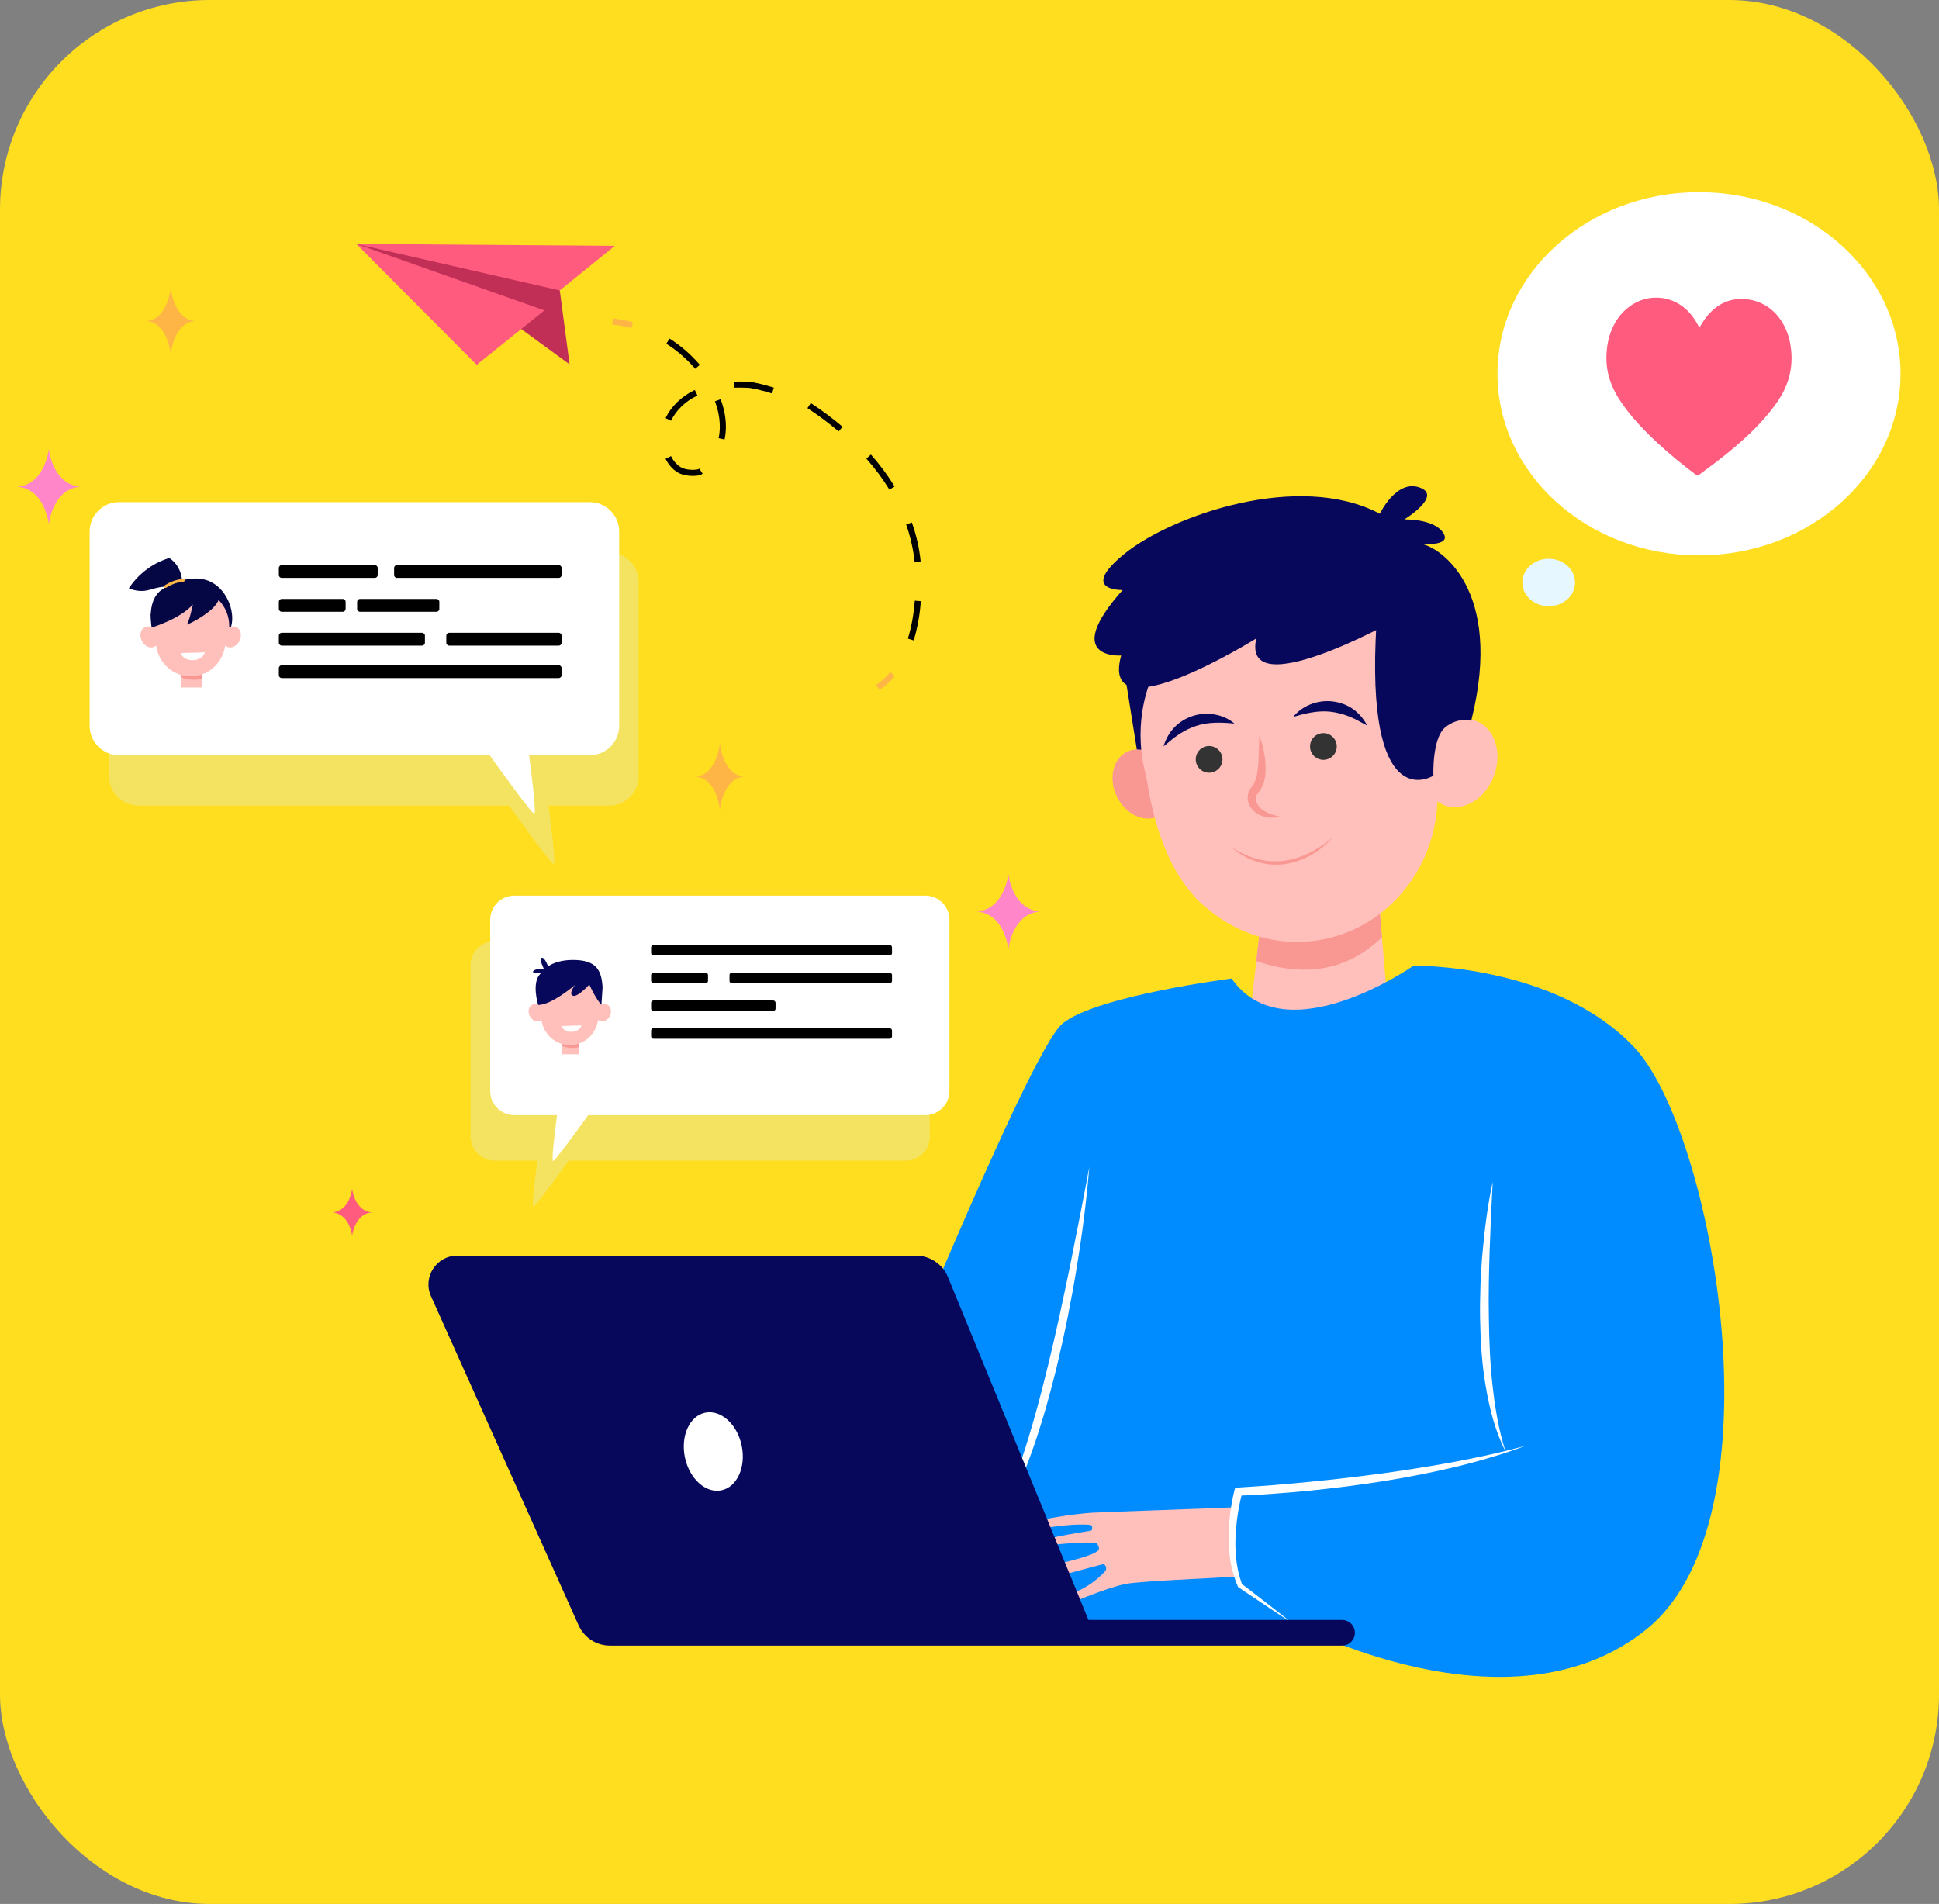 <svg width="111" height="109" viewBox="0 0 111 109" fill="none" xmlns="http://www.w3.org/2000/svg">
<rect x="0" y="0" width="111" height="109" fill="#808080" stroke="none"/>
<rect width="111" height="109" rx="12" fill="#FFDE20"/>
<path opacity="0.3" d="M51.846 53.881H28.321C27.557 53.881 26.939 54.499 26.939 55.263V65.064C26.939 65.828 27.557 66.446 28.321 66.446H30.763C30.622 67.525 30.436 69.073 30.538 69.073C30.646 69.073 31.832 67.445 32.549 66.446H51.846C52.609 66.446 53.228 65.828 53.228 65.064V55.263C53.228 54.499 52.609 53.881 51.846 53.881Z" fill="#DAEEF7"/>
<path d="M52.97 51.275H29.445C28.681 51.275 28.062 51.894 28.062 52.657V62.459C28.062 63.222 28.681 63.841 29.445 63.841H31.887C31.746 64.92 31.56 66.468 31.662 66.468C31.77 66.468 32.956 64.839 33.673 63.841H52.97C53.733 63.841 54.352 63.222 54.352 62.459V52.657C54.352 51.894 53.733 51.275 52.97 51.275Z" fill="white"/>
<path d="M35.067 60.042C36.42 58.689 36.42 56.496 35.067 55.143C33.714 53.789 31.52 53.789 30.167 55.143C28.814 56.496 28.814 58.689 30.167 60.042C31.52 61.396 33.714 61.396 35.067 60.042Z" fill="white"/>
<path d="M33.166 59.339H32.148V60.354H33.166V59.339Z" fill="#FFC0BB"/>
<path d="M33.166 59.947V59.339H32.148V59.857C32.367 59.974 32.692 60.042 33.166 59.947Z" fill="#F99893"/>
<path d="M34.77 57.52C34.664 57.468 34.541 57.477 34.43 57.534C34.468 56.532 33.649 55.689 32.618 55.724C31.587 55.689 30.768 56.532 30.807 57.534C30.695 57.477 30.572 57.468 30.466 57.52C30.262 57.621 30.199 57.908 30.324 58.162C30.45 58.416 30.717 58.541 30.92 58.441C30.949 58.427 30.974 58.409 30.997 58.389C31.113 59.217 31.806 59.838 32.618 59.827C33.43 59.838 34.123 59.217 34.239 58.389C34.262 58.409 34.288 58.427 34.316 58.441C34.519 58.541 34.786 58.416 34.912 58.162C35.037 57.908 34.974 57.621 34.77 57.52Z" fill="#FFC0BB"/>
<path d="M31.379 55.327C31.379 55.327 31.889 54.895 33.05 54.965C34.21 55.035 34.431 55.64 34.497 56.505L34.429 57.534C34.429 57.534 34.128 57.224 33.735 56.365C33.735 56.365 33.086 57.094 32.803 57.008C32.52 56.922 32.91 56.397 32.91 56.397C32.91 56.397 31.586 57.536 30.806 57.534C30.806 57.534 30.393 56.201 30.973 55.712C30.973 55.712 30.536 55.733 30.513 55.647C30.49 55.561 30.721 55.433 31.141 55.481C31.141 55.481 30.842 54.897 31.009 54.836C31.176 54.775 31.379 55.327 31.379 55.327Z" fill="#07085B"/>
<path d="M33.283 58.704C33.239 58.905 33.008 59.063 32.727 59.072C32.445 59.081 32.205 58.937 32.148 58.739L33.283 58.704Z" fill="white"/>
<path d="M50.928 54.702H37.411C37.336 54.702 37.274 54.641 37.274 54.565V54.236C37.274 54.161 37.336 54.1 37.411 54.1H50.928C51.003 54.1 51.064 54.161 51.064 54.236V54.565C51.064 54.641 51.003 54.702 50.928 54.702Z" fill="black"/>
<path d="M40.395 56.291H37.411C37.336 56.291 37.274 56.229 37.274 56.154V55.825C37.274 55.749 37.336 55.688 37.411 55.688H40.395C40.47 55.688 40.531 55.749 40.531 55.825V56.154C40.531 56.229 40.47 56.291 40.395 56.291Z" fill="black"/>
<path d="M50.929 56.291H41.897C41.822 56.291 41.761 56.229 41.761 56.154V55.825C41.761 55.749 41.822 55.688 41.897 55.688H50.929C51.004 55.688 51.065 55.749 51.065 55.825V56.154C51.065 56.229 51.004 56.291 50.929 56.291Z" fill="black"/>
<path d="M44.262 57.879H37.411C37.336 57.879 37.274 57.818 37.274 57.743V57.414C37.274 57.338 37.336 57.277 37.411 57.277H44.262C44.337 57.277 44.398 57.338 44.398 57.414V57.743C44.398 57.818 44.337 57.879 44.262 57.879Z" fill="black"/>
<path d="M50.928 57.879H45.577C45.502 57.879 45.44 57.818 45.44 57.743V57.414C45.44 57.338 45.502 57.277 45.577 57.277H50.928C51.003 57.277 51.065 57.338 51.065 57.414V57.743C51.065 57.818 51.003 57.879 50.928 57.879Z" fill="white"/>
<path d="M50.928 59.468H37.411C37.336 59.468 37.274 59.407 37.274 59.331V59.002C37.274 58.927 37.336 58.866 37.411 58.866H50.928C51.003 58.866 51.064 58.927 51.064 59.002V59.331C51.064 59.407 51.003 59.468 50.928 59.468Z" fill="black"/>
<path d="M64.434 38.862L65.291 44.238L67.102 37.071C67.102 37.071 64.564 35.839 64.452 36.287C64.34 36.735 64.434 38.862 64.434 38.862Z" fill="#07085B"/>
<path d="M78.84 50.433L79.624 59.726L71.423 59.334L72.368 51.105L78.84 50.433Z" fill="#FFC0BB"/>
<path d="M71.918 55.018L72.368 51.105L78.839 50.433L79.111 53.651C77.824 54.933 75.51 56.262 71.918 55.018Z" fill="#F99893"/>
<path d="M66.891 44.171C67.384 45.191 67.123 46.337 66.307 46.732C65.491 47.126 64.43 46.619 63.937 45.599C63.444 44.58 63.705 43.433 64.521 43.039C65.337 42.644 66.398 43.151 66.891 44.171Z" fill="#F99893"/>
<path d="M66.831 48.886C66.244 47.571 65.9 46.157 65.7 44.918C65.657 44.652 65.599 44.389 65.536 44.127C65.281 43.07 65.213 41.936 65.39 40.754C65.96 36.951 69.019 33.92 72.828 33.393C77.96 32.684 82.48 36.483 82.799 41.515C83.327 41.176 83.937 41.067 84.493 41.274C85.56 41.672 86.022 43.076 85.525 44.41C85.028 45.744 83.76 46.503 82.692 46.105C82.544 46.05 82.409 45.974 82.285 45.882C82.121 50.192 78.822 53.719 74.61 53.916C72.55 54.013 70.634 53.295 69.146 52.037C68.193 51.337 67.293 49.974 66.831 48.886Z" fill="#FFC0BB"/>
<path d="M72.088 42.108C72.071 42.61 72.067 43.1 72.041 43.58C72.012 44.024 71.963 44.662 71.687 45.001C71.646 45.059 71.429 45.293 71.423 45.65C71.412 45.982 71.587 46.279 71.806 46.461C72.254 46.837 72.834 46.873 73.314 46.755C72.824 46.668 72.354 46.5 72.081 46.18C71.954 46.021 71.87 45.843 71.9 45.677C71.921 45.485 72.028 45.385 72.066 45.327C72.203 45.147 72.367 44.959 72.436 44.346C72.461 44.082 72.457 43.827 72.433 43.573C72.385 43.068 72.277 42.576 72.088 42.108Z" fill="#F99893"/>
<path d="M74.995 42.772C75.015 43.194 75.373 43.52 75.795 43.5C76.217 43.48 76.543 43.122 76.523 42.7C76.503 42.278 76.145 41.952 75.723 41.972C75.301 41.991 74.975 42.349 74.995 42.772Z" fill="#333333"/>
<path d="M68.453 43.509C68.473 43.931 68.831 44.257 69.253 44.237C69.675 44.218 70.001 43.859 69.981 43.438C69.961 43.016 69.603 42.69 69.181 42.709C68.759 42.729 68.433 43.087 68.453 43.509Z" fill="#333333"/>
<path d="M76.278 47.95C75.499 48.629 74.487 49.159 73.481 49.281C72.393 49.418 71.432 49.087 70.506 48.516C71.368 49.24 72.367 49.608 73.505 49.48C74.614 49.336 75.65 48.697 76.278 47.95Z" fill="#F99893"/>
<path d="M74.035 41.044C75.113 40.711 75.723 40.692 76.216 40.752C77.291 40.897 77.896 41.372 78.271 41.537C77.819 40.703 77.124 40.259 76.284 40.154C75.374 40.045 74.484 40.456 74.035 41.044Z" fill="#07085B"/>
<path d="M70.665 41.424C70.113 40.935 69.161 40.702 68.287 40.987C67.485 41.252 66.888 41.822 66.606 42.729C66.943 42.494 67.442 41.911 68.469 41.561C68.939 41.407 69.541 41.306 70.665 41.424Z" fill="#07085B"/>
<path d="M70.506 56.02C70.506 56.02 62.788 57 60.828 58.593C58.868 60.185 49.435 83.583 49.435 83.583L57.276 92.771L73.936 92.894C73.936 92.894 86.431 99.631 94.272 93.261C102.112 86.891 98.069 64.718 93.537 59.94C89.004 55.163 80.919 55.285 80.919 55.285C80.919 55.285 73.569 60.43 70.506 56.02Z" fill="#008CFF"/>
<path d="M85.452 67.658C85.176 68.933 85.007 70.228 84.887 71.526C84.82 72.175 84.791 72.827 84.754 73.479C84.734 74.131 84.719 74.784 84.728 75.438C84.754 76.744 84.825 78.055 85.05 79.348C85.269 80.636 85.588 81.929 86.187 83.093C85.784 81.851 85.584 80.575 85.44 79.295C85.297 78.014 85.248 76.722 85.232 75.431C85.205 74.139 85.237 72.845 85.278 71.55C85.323 70.255 85.383 68.959 85.452 67.658Z" fill="white"/>
<path d="M62.36 66.8C62.008 68.698 61.634 70.589 61.255 72.476C60.867 74.362 60.466 76.244 60.01 78.112C59.558 79.98 59.057 81.836 58.45 83.655C58.146 84.565 57.807 85.462 57.409 86.333C57.017 87.206 56.552 88.051 55.929 88.79C56.638 88.128 57.159 87.288 57.63 86.443C58.087 85.586 58.481 84.696 58.82 83.788C59.167 82.882 59.465 81.96 59.746 81.034C60.018 80.105 60.267 79.169 60.499 78.23C60.72 77.289 60.933 76.346 61.123 75.399C61.307 74.45 61.488 73.501 61.64 72.547C61.955 70.642 62.2 68.725 62.36 66.8Z" fill="white"/>
<path d="M58.482 87.476C58.531 87.088 61.475 86.655 62.558 86.599C63.378 86.556 68.813 86.375 70.662 86.291L70.526 86.767L70.554 88.866L70.858 90.257C69.236 90.36 65.27 90.515 64.445 90.679C63.342 90.897 61.429 91.728 61.429 91.728C61.429 91.728 60.633 91.547 61.644 91.111C62.456 90.761 63.026 90.218 63.267 89.948C63.406 89.793 63.255 89.517 63.154 89.543C60.401 90.265 60.118 90.384 60.118 90.384C60.118 90.384 56.883 90.366 60.1 89.639C62.029 89.203 62.719 88.95 62.891 88.733C62.965 88.641 62.834 88.328 62.716 88.32C61.045 88.217 58.047 88.809 58.868 88.421C59.538 88.104 61.648 87.757 62.468 87.626C62.518 87.618 62.6 87.312 62.376 87.294C60.784 87.161 58.437 87.836 58.482 87.476Z" fill="#FFC0BB"/>
<path d="M85.31 83.268C84.634 83.429 83.949 83.547 83.27 83.689C81.905 83.939 80.535 84.156 79.161 84.348C77.785 84.529 76.408 84.695 75.027 84.828C73.651 84.965 72.252 85.082 70.89 85.158L70.707 85.168L70.666 85.327C70.549 85.789 70.473 86.239 70.415 86.701C70.357 87.161 70.333 87.624 70.334 88.089C70.338 88.553 70.378 89.018 70.454 89.477C70.539 89.936 70.675 90.386 70.858 90.817L70.873 90.855L70.903 90.874L72.416 91.889C72.92 92.228 73.426 92.564 73.937 92.894C73.463 92.513 72.984 92.14 72.503 91.769L71.096 90.683C70.95 90.276 70.846 89.855 70.789 89.425C70.736 88.984 70.711 88.539 70.724 88.092C70.739 87.646 70.783 87.201 70.846 86.759C70.902 86.375 70.977 85.987 71.072 85.617C71.725 85.595 72.35 85.553 72.991 85.506C73.687 85.455 74.382 85.4 75.076 85.327C76.464 85.183 77.849 85.01 79.226 84.79C80.604 84.568 81.974 84.299 83.332 83.978C84.009 83.805 84.686 83.639 85.352 83.429C86.023 83.24 86.681 83.005 87.336 82.772C86.658 82.936 85.99 83.126 85.31 83.268Z" fill="white"/>
<path d="M26.178 71.884H52.434C53.24 71.884 53.965 72.371 54.27 73.116L62.31 92.74H76.827C77.233 92.74 77.562 93.069 77.562 93.475C77.562 93.881 77.233 94.21 76.827 94.21H34.917C34.143 94.21 33.441 93.756 33.124 93.05L24.673 74.209C24.183 73.117 24.982 71.884 26.178 71.884Z" fill="#07085B"/>
<path d="M64.269 33.776C64.269 33.776 61.697 33.859 64.397 31.684C67.097 29.508 74.346 26.957 78.992 29.411C78.992 29.411 79.921 27.435 81.264 27.907C82.608 28.379 80.391 29.738 80.391 29.738C80.391 29.738 82.106 29.682 82.63 30.524C83.017 31.146 81.966 31.173 81.392 31.145C82.369 31.311 86.112 33.675 84.233 41.223C83.565 41.076 79.76 35.558 79.76 35.558C79.76 35.558 71.058 40.393 71.918 36.549C71.918 36.549 62.903 42.175 64.182 37.527C64.182 37.527 60.696 37.783 64.269 33.776Z" fill="#07085B"/>
<path d="M84.241 41.268C84.241 41.268 83.52 41.015 82.745 41.63C81.97 42.245 82.056 44.406 82.056 44.406C82.056 44.406 78.356 46.791 78.747 36.698C79.162 25.959 81.832 37.559 81.832 37.559L84.241 41.268Z" fill="#07085B"/>
<path opacity="0.3" d="M34.873 31.63H7.929C6.999 31.63 6.244 32.385 6.244 33.316V44.435C6.244 45.365 6.999 46.12 7.929 46.12H29.142C30.001 47.318 31.557 49.463 31.695 49.463C31.823 49.463 31.576 47.437 31.401 46.12H34.873C35.804 46.12 36.558 45.365 36.558 44.435V33.316C36.559 32.385 35.804 31.63 34.873 31.63Z" fill="#DAEEF7"/>
<path d="M33.761 28.746H6.817C5.886 28.746 5.132 29.501 5.132 30.431V41.55C5.132 42.481 5.886 43.236 6.817 43.236H28.03C28.888 44.434 30.445 46.579 30.582 46.579C30.711 46.579 30.463 44.553 30.289 43.236H33.761C34.692 43.236 35.446 42.481 35.446 41.55V30.431C35.446 29.501 34.692 28.746 33.761 28.746Z" fill="white"/>
<path d="M12.546 39.89C14.698 38.989 15.713 36.514 14.812 34.362C13.911 32.209 11.436 31.195 9.284 32.096C7.132 32.996 6.117 35.471 7.018 37.624C7.919 39.776 10.394 40.791 12.546 39.89Z" fill="white"/>
<path d="M8.715 36.102C8.715 36.102 8.296 34.383 9.294 33.739C10.292 33.095 11.358 32.948 12.086 33.319C13.095 33.833 13.51 35.222 13.187 35.991L10.508 35.318L8.715 36.102Z" fill="#040744"/>
<path d="M11.583 38.119H10.343V39.358H11.583V38.119Z" fill="#FFC0BB"/>
<path d="M11.583 38.862V38.119H10.343V38.751C10.61 38.894 11.005 38.977 11.583 38.862Z" fill="#F99893"/>
<path d="M13.538 35.903C13.408 35.839 13.258 35.85 13.122 35.919C13.169 34.697 12.171 33.669 10.914 33.712C9.656 33.669 8.658 34.697 8.705 35.919C8.569 35.85 8.419 35.839 8.289 35.903C8.041 36.025 7.964 36.375 8.117 36.685C8.27 36.995 8.595 37.147 8.844 37.025C8.878 37.008 8.909 36.986 8.937 36.961C9.079 37.971 9.923 38.729 10.914 38.715C11.904 38.729 12.748 37.971 12.89 36.961C12.918 36.986 12.949 37.008 12.983 37.025C13.232 37.147 13.557 36.995 13.71 36.685C13.863 36.375 13.786 36.025 13.538 35.903Z" fill="#FFC0BB"/>
<path d="M11.726 37.346C11.672 37.591 11.391 37.783 11.048 37.794C10.704 37.805 10.412 37.63 10.343 37.388L11.726 37.346Z" fill="white"/>
<path d="M8.706 35.919C8.706 35.919 10.329 35.427 11.04 34.606C11.04 34.606 10.838 35.595 10.688 35.753C10.736 35.785 12.31 35.02 12.524 34.313C12.738 33.607 10.914 33.353 10.914 33.353C10.914 33.353 10.29 33.619 10.258 33.635C10.226 33.651 9.64 33.719 9.573 33.869C9.486 34.063 9.072 34.08 9.072 34.08L8.811 34.624L8.628 35.196L8.706 35.919Z" fill="#040744"/>
<path d="M7.375 33.683C7.734 33.827 8.148 33.894 8.577 33.762C9.524 33.471 9.9 33.584 10.026 33.655C10.101 33.698 10.192 33.715 10.274 33.688C10.368 33.656 10.454 33.572 10.428 33.358C10.428 33.358 10.465 32.458 9.693 31.945C8.731 32.235 7.913 32.859 7.375 33.683Z" fill="#040744"/>
<path d="M9.414 33.624L9.414 33.623C9.386 33.586 9.395 33.533 9.433 33.508C9.592 33.404 9.999 33.17 10.488 33.145C10.533 33.142 10.572 33.179 10.572 33.225C10.572 33.268 10.538 33.303 10.496 33.305C10.049 33.328 9.666 33.549 9.522 33.642C9.486 33.665 9.439 33.657 9.414 33.624Z" fill="#FEB546"/>
<path d="M21.456 33.085H16.129C16.037 33.085 15.963 33.011 15.963 32.919V32.518C15.963 32.426 16.037 32.351 16.129 32.351H21.456C21.548 32.351 21.622 32.426 21.622 32.518V32.919C21.622 33.011 21.548 33.085 21.456 33.085Z" fill="black"/>
<path d="M19.619 35.023H16.129C16.037 35.023 15.963 34.948 15.963 34.856V34.455C15.963 34.363 16.037 34.288 16.129 34.288H19.619C19.711 34.288 19.786 34.363 19.786 34.455V34.856C19.786 34.948 19.711 35.023 19.619 35.023Z" fill="black"/>
<path d="M24.983 35.023H20.612C20.52 35.023 20.445 34.948 20.445 34.856V34.455C20.445 34.363 20.52 34.288 20.612 34.288H24.983C25.075 34.288 25.15 34.363 25.15 34.455V34.856C25.15 34.948 25.075 35.023 24.983 35.023Z" fill="black"/>
<path d="M31.984 33.085H22.727C22.635 33.085 22.561 33.011 22.561 32.919V32.518C22.561 32.426 22.635 32.351 22.727 32.351H31.984C32.076 32.351 32.151 32.426 32.151 32.518V32.919C32.151 33.011 32.076 33.085 31.984 33.085Z" fill="black"/>
<path d="M31.984 38.819H16.129C16.037 38.819 15.963 38.745 15.963 38.653V38.252C15.963 38.16 16.037 38.085 16.129 38.085H31.984C32.076 38.085 32.15 38.16 32.15 38.252V38.653C32.15 38.745 32.076 38.819 31.984 38.819Z" fill="black"/>
<path d="M24.159 36.96H16.129C16.037 36.96 15.963 36.885 15.963 36.793V36.392C15.963 36.3 16.037 36.225 16.129 36.225H24.159C24.251 36.225 24.325 36.3 24.325 36.392V36.793C24.325 36.885 24.251 36.96 24.159 36.96Z" fill="black"/>
<path d="M31.984 36.96H25.715C25.623 36.96 25.549 36.885 25.549 36.793V36.392C25.549 36.3 25.623 36.225 25.715 36.225H31.984C32.076 36.225 32.151 36.3 32.151 36.392V36.793C32.151 36.885 32.076 36.96 31.984 36.96Z" fill="black"/>
<path d="M41.302 85.318C42.199 85.129 42.716 83.981 42.458 82.755C42.199 81.528 41.262 80.687 40.366 80.876C39.469 81.066 38.952 82.213 39.21 83.439C39.469 84.666 40.406 85.507 41.302 85.318Z" fill="white"/>
<path d="M32.045 16.627L32.607 20.859L29.601 18.664L20.399 13.963L27.517 14.615C27.517 14.615 31.142 15.496 31.339 15.673C31.535 15.851 32.045 16.627 32.045 16.627Z" fill="#C12F56"/>
<path d="M35.197 14.071L20.399 13.963L32.045 16.627L35.197 14.071Z" fill="#FF5B7E"/>
<path d="M27.289 20.885L31.166 17.77L20.399 13.963L27.289 20.885Z" fill="#FF5B7E"/>
<path d="M50.348 39.502L50.152 39.213C50.451 39.011 50.725 38.763 50.967 38.476L51.233 38.7C50.971 39.012 50.673 39.282 50.348 39.502Z" fill="#FEB546"/>
<path d="M52.304 36.662L51.972 36.557C52.173 35.915 52.307 35.185 52.368 34.388L52.715 34.415C52.652 35.238 52.514 35.994 52.304 36.662ZM52.704 32.137L52.357 32.172C52.347 32.077 52.336 31.981 52.324 31.886C52.281 31.561 52.218 31.234 52.139 30.912C52.066 30.615 51.976 30.317 51.873 30.024L52.201 29.908C52.309 30.211 52.402 30.521 52.477 30.829C52.56 31.163 52.624 31.503 52.669 31.84C52.682 31.936 52.694 32.036 52.704 32.137ZM50.916 28.033C50.544 27.425 50.099 26.826 49.596 26.254L49.857 26.023C50.374 26.611 50.831 27.226 51.214 27.851L50.916 28.033ZM40.029 27.209C39.791 27.267 39.187 27.281 38.799 27.049C38.509 26.877 38.267 26.605 38.101 26.264L38.414 26.111C38.553 26.395 38.742 26.61 38.977 26.75C39.257 26.917 39.756 26.917 39.945 26.87C39.971 26.864 39.98 26.86 39.98 26.86C39.995 26.85 40.013 26.839 40.03 26.827L40.223 27.117C40.203 27.13 40.183 27.143 40.163 27.156C40.129 27.178 40.085 27.195 40.029 27.209ZM48.007 24.698C47.453 24.226 46.852 23.778 46.223 23.366L46.414 23.075C47.055 23.494 47.668 23.951 48.233 24.433L48.007 24.698ZM41.479 25.159L41.138 25.087C41.183 24.873 41.206 24.654 41.206 24.436C41.207 24.131 41.168 23.815 41.09 23.497C41.047 23.325 40.993 23.15 40.927 22.976L41.253 22.853C41.324 23.04 41.382 23.229 41.428 23.414C41.513 23.759 41.556 24.103 41.555 24.437C41.554 24.678 41.529 24.921 41.479 25.159ZM38.415 24.086L38.101 23.936C38.417 23.276 39.01 22.697 39.729 22.349L39.777 22.326L39.925 22.642L39.881 22.663C39.232 22.977 38.698 23.496 38.415 24.086ZM44.197 22.524C43.565 22.331 43.063 22.214 42.82 22.202C42.542 22.189 42.287 22.186 42.041 22.193L42.031 21.845C42.285 21.837 42.549 21.84 42.837 21.854C43.207 21.872 43.912 22.072 44.298 22.191L44.197 22.524ZM39.798 21.113C39.322 20.557 38.766 20.073 38.145 19.676L38.333 19.382C38.983 19.798 39.565 20.304 40.062 20.887L39.798 21.113Z" fill="black"/>
<path d="M36.147 18.783C35.781 18.682 35.41 18.613 35.047 18.576L35.082 18.229C35.465 18.268 35.854 18.341 36.239 18.447L36.147 18.783Z" fill="#FEB546"/>
<path d="M20.158 68.057C20.158 68.057 20.03 69.322 19.032 69.409C20.03 69.497 20.158 70.761 20.158 70.761C20.158 70.761 20.287 69.497 21.285 69.409C20.287 69.322 20.158 68.057 20.158 68.057Z" fill="#FF5B7E"/>
<path d="M57.726 50.031C57.726 50.031 57.522 52.045 55.933 52.184C57.522 52.323 57.726 54.337 57.726 54.337C57.726 54.337 57.93 52.323 59.519 52.184C57.93 52.045 57.726 50.031 57.726 50.031Z" fill="#FF87C9"/>
<path d="M2.793 25.71C2.793 25.71 2.589 27.723 1 27.862C2.589 28.002 2.793 30.015 2.793 30.015C2.793 30.015 2.997 28.002 4.586 27.862C2.997 27.723 2.793 25.71 2.793 25.71Z" fill="#FF87C9"/>
<path d="M41.211 42.553C41.211 42.553 41.056 44.337 39.844 44.46C41.056 44.583 41.211 46.367 41.211 46.367C41.211 46.367 41.367 44.583 42.579 44.46C41.367 44.336 41.211 42.553 41.211 42.553Z" fill="#FEB546"/>
<path d="M9.772 16.471C9.772 16.471 9.616 18.255 8.404 18.378C9.616 18.502 9.772 20.286 9.772 20.286C9.772 20.286 9.928 18.502 11.139 18.378C9.928 18.255 9.772 16.471 9.772 16.471Z" fill="#FEB546"/>
<path d="M97.261 31.793C103.632 31.793 108.797 27.138 108.797 21.396C108.797 15.655 103.632 11 97.261 11C90.889 11 85.725 15.655 85.725 21.396C85.725 27.138 90.889 31.793 97.261 31.793Z" fill="white"/>
<path d="M90.165 33.348C90.165 34.098 89.49 34.707 88.658 34.707C87.825 34.707 87.15 34.098 87.15 33.348C87.15 32.598 87.825 31.989 88.658 31.989C89.49 31.989 90.165 32.598 90.165 33.348Z" fill="#E6F7FF"/>
<path d="M102.483 19.676C102.239 18.323 101.307 17.224 99.889 17.122C98.11 16.993 97.411 18.6 97.283 18.748C97.201 18.651 96.833 17.698 95.831 17.256C94.192 16.532 92.206 17.654 91.982 20.045C91.866 21.284 92.23 22.225 92.934 23.213C93.945 24.631 95.706 26.161 97.107 27.195C97.159 27.234 97.194 27.234 97.245 27.195C97.997 26.627 100.553 24.869 101.862 22.826C102.482 21.857 102.687 20.806 102.483 19.676Z" fill="#FF5B7E"/>
</svg>
